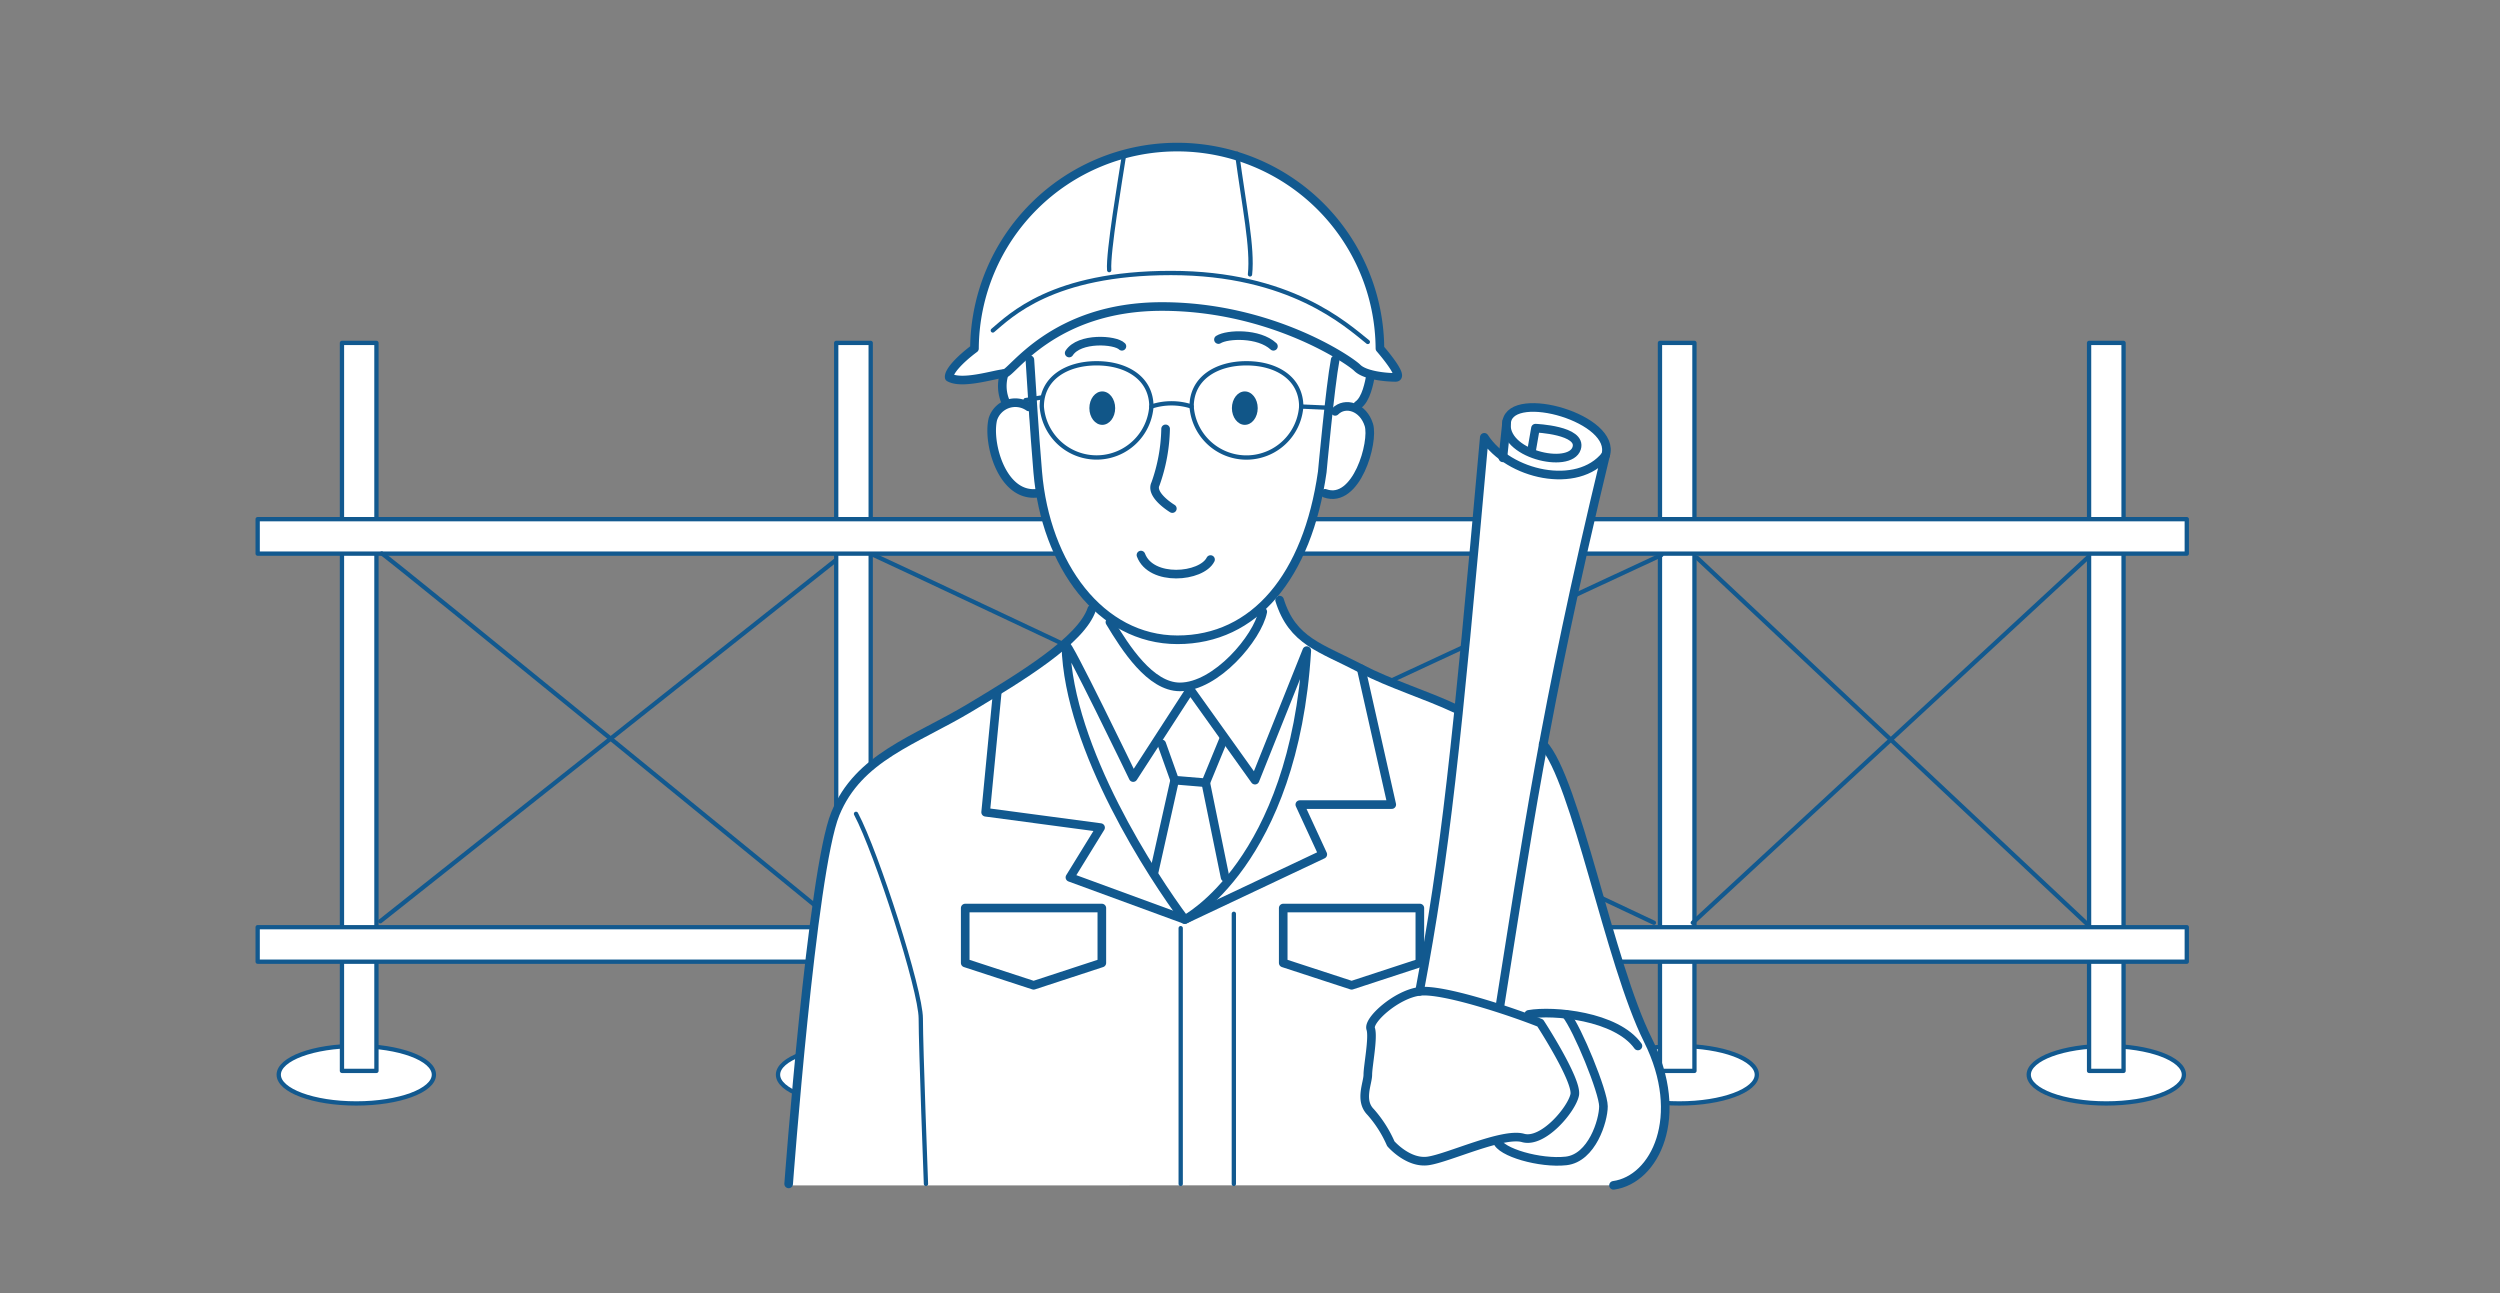 <svg xmlns="http://www.w3.org/2000/svg" xmlns:xlink="http://www.w3.org/1999/xlink" width="290" height="150" viewBox="0 0 290 150">
  <rect x="0" y="0" width="290" height="150" fill="#808080" stroke="none"/>
  <defs>
    <clipPath id="clip-path">
      <rect id="長方形_1193" data-name="長方形 1193" width="290" height="150" transform="translate(584 4622)" fill="none" stroke="#fff" stroke-width="1"/>
    </clipPath>
  </defs>
  <g id="マスクグループ_9" data-name="マスクグループ 9" transform="translate(-584 -4622)" clip-path="url(#clip-path)">
    <g id="_03-02-03_pic05" data-name="03-02-03_pic05" transform="translate(728.75 4696.75)">
      <g id="グループ_6168" data-name="グループ 6168" transform="translate(-144.75 -74.75)">
        <g id="レイヤー_1のコピー" data-name="レイヤー 1のコピー" transform="translate(-0.25 -0.25)">
          <g id="グループ_6167" data-name="グループ 6167">
            <g id="グループ_6164" data-name="グループ 6164">
              <ellipse id="楕円形_389" data-name="楕円形 389" cx="9" cy="3.333" rx="9" ry="3.333" transform="translate(32.583 121.583)" fill="#fff" stroke="#12598f" stroke-linecap="round" stroke-linejoin="round" stroke-width="0.5"/>
              <ellipse id="楕円形_390" data-name="楕円形 390" cx="9" cy="3.333" rx="9" ry="3.333" transform="translate(90.499 121.583)" fill="#fff" stroke="#12598f" stroke-linecap="round" stroke-linejoin="round" stroke-width="0.5"/>
              <ellipse id="楕円形_391" data-name="楕円形 391" cx="9" cy="3.333" rx="9" ry="3.333" transform="translate(186.044 121.583)" fill="#fff" stroke="#12598f" stroke-linecap="round" stroke-linejoin="round" stroke-width="0.5"/>
              <ellipse id="楕円形_392" data-name="楕円形 392" cx="9" cy="3.333" rx="9" ry="3.333" transform="translate(235.583 121.583)" fill="#fff" stroke="#12598f" stroke-linecap="round" stroke-linejoin="round" stroke-width="0.5"/>
              <rect id="長方形_3470" data-name="長方形 3470" width="4" height="84.444" transform="translate(39.917 40.028)" fill="#fff" stroke="#12598f" stroke-linecap="round" stroke-linejoin="round" stroke-width="0.5"/>
              <rect id="長方形_3471" data-name="長方形 3471" width="4" height="84.444" transform="translate(97.25 40.028)" fill="#fff" stroke="#12598f" stroke-linecap="round" stroke-linejoin="round" stroke-width="0.5"/>
              <rect id="長方形_3472" data-name="長方形 3472" width="4" height="84.444" transform="translate(192.806 40.028)" fill="#fff" stroke="#12598f" stroke-linecap="round" stroke-linejoin="round" stroke-width="0.5"/>
              <rect id="長方形_3473" data-name="長方形 3473" width="4" height="84.444" transform="translate(242.583 40.028)" fill="#fff" stroke="#12598f" stroke-linecap="round" stroke-linejoin="round" stroke-width="0.5"/>
              <rect id="長方形_3474" data-name="長方形 3474" width="223.778" height="4" transform="translate(30.139 60.472)" fill="#fff" stroke="#12598f" stroke-linecap="round" stroke-linejoin="round" stroke-width="0.5"/>
              <rect id="長方形_3475" data-name="長方形 3475" width="223.778" height="4" transform="translate(30.139 107.805)" fill="#fff" stroke="#12598f" stroke-linecap="round" stroke-linejoin="round" stroke-width="0.5"/>
              <path id="パス_23674" data-name="パス 23674" d="M44.538,64.458c.52.173,52.714,42.83,52.714,42.83" fill="#fff" stroke="#12598f" stroke-linecap="round" stroke-linejoin="round" stroke-width="0.5"/>
              <line id="線_3573" data-name="線 3573" y1="41.79" x2="52.714" transform="translate(44.365 65.325)" fill="#fff" stroke="#12598f" stroke-linecap="round" stroke-linejoin="round" stroke-width="0.5"/>
              <path id="パス_23675" data-name="パス 23675" d="M101.587,64.631c.521.174,90.516,42.657,90.516,42.657" fill="#fff" stroke="#12598f" stroke-linecap="round" stroke-linejoin="round" stroke-width="0.5"/>
              <line id="線_3574" data-name="線 3574" y1="42.657" x2="91.729" transform="translate(101.241 64.631)" fill="#fff" stroke="#12598f" stroke-linecap="round" stroke-linejoin="round" stroke-width="0.5"/>
              <line id="線_3575" data-name="線 3575" x2="45.258" y2="42.483" transform="translate(197.132 64.978)" fill="#fff" stroke="#12598f" stroke-linecap="round" stroke-linejoin="round" stroke-width="0.5"/>
              <line id="線_3576" data-name="線 3576" y1="42.483" x2="45.951" transform="translate(196.611 64.805)" fill="#fff" stroke="#12598f" stroke-linecap="round" stroke-linejoin="round" stroke-width="0.5"/>
            </g>
            <g id="グループ_6165" data-name="グループ 6165">
              <path id="パス_23676" data-name="パス 23676" d="M119.716,41.982c.234,3.515.483,7.945.911,13.019.912,10.807,7.279,19.464,16.21,19.464S151.913,67.11,153.632,55c0,0,.911-9.894,1.5-13.019" fill="#fff"/>
              <path id="パス_23677" data-name="パス 23677" d="M119.586,47.45a2.732,2.732,0,0,0-4.166,1.432c-.651,2.734,1.041,8.984,5.077,8.593" fill="#fff"/>
              <path id="パス_23678" data-name="パス 23678" d="M154.217,48.78c1.849-2.219,4.167-1.33,4.818.753.622,1.992-1.49,10.651-6.051,7.322" fill="#fff"/>
              <path id="パス_23679" data-name="パス 23679" d="M132.6,64.636c1.172,3.124,7.031,2.6,8.072.521" fill="#fff"/>
              <path id="パス_23680" data-name="パス 23680" d="M187.417,137.75c4.833-.667,8.414-8,4-16.833-4.5-9-8.334-30.167-12.167-34.334l-10.2-4.152c-3.393-1.589-7.6-2.878-10.9-4.605-4.733-2.479-8.217-3.084-9.466-7.964-1.123-4.388-21.788,1.052-21.788,1.052-1.2,3.606-8.114,7.813-14.124,11.42-6.443,3.865-12.923,5.71-15.628,12.321s-5.409,43.1-5.409,43.1Z" fill="#fff"/>
              <path id="パス_23681" data-name="パス 23681" d="M135.009,86.541l1.5,4.207,3.606.3,2.1-5.109" fill="#fff"/>
              <line id="線_3577" data-name="線 3577" x1="2.373" y2="10.613" transform="translate(134.139 90.748)" fill="#fff"/>
              <line id="線_3578" data-name="線 3578" x2="2.243" y2="10.979" transform="translate(140.118 91.049)" fill="#fff"/>
              <path id="パス_23682" data-name="パス 23682" d="M160.322,40.675a23.517,23.517,0,0,0-47.033,0c-1.817,1.353-3.039,2.742-2.928,3.353,1.556.889,5.5-.445,6.389-.445s5.611-7.778,18.278-7.778,21.778,6.223,22.666,7.112,3.334,1.111,4.445,1.111S160.322,40.675,160.322,40.675Z" fill="#fff"/>
              <path id="パス_23683" data-name="パス 23683" d="M116.75,43.583a4.637,4.637,0,0,0,.167,3.333,74.989,74.989,0,0,0,40.833.334c1-.667,1.333-2.667,1.5-3.5,0,0-7.93-11.059-21.862-10.751A26.2,26.2,0,0,0,116.75,43.583Z" fill="#fff"/>
              <path id="パス_23684" data-name="パス 23684" d="M164.917,115.25c3-16,4.254-27.876,7.511-64.272,2.822,4.383,10.822,6.161,14.068,2.09-7.214,29.878-9.246,45.182-12.246,63.849" fill="#fff"/>
              <path id="パス_23685" data-name="パス 23685" d="M177.917,52.472l.444-2.555s5.445.222,4.778,2.333c-.783,2.48-8.945.611-8.278-3.167s12.945-.278,11.635,3.985c0,0,.2,5.182-4.079,6.071-5.527,1.148-7.834-5.778-7.834-5.778l.445-4.222" fill="#fff"/>
              <line id="線_3579" data-name="線 3579" y2="26" transform="translate(137.211 107.917)" fill="#fff"/>
              <line id="線_3580" data-name="線 3580" y2="27.667" transform="translate(143.375 106.25)" fill="#fff"/>
            </g>
            <g id="グループ_6166" data-name="グループ 6166">
              <path id="パス_23686" data-name="パス 23686" d="M119.716,41.982c.234,3.515.483,7.945.911,13.019.912,10.807,7.279,19.464,16.21,19.464S151.913,67.11,153.632,55c0,0,.911-9.894,1.5-13.019" fill="none" stroke="#12598f" stroke-linecap="round" stroke-linejoin="round" stroke-width="1"/>
              <path id="パス_23687" data-name="パス 23687" d="M135.46,50a20.082,20.082,0,0,1-1.172,6.379c-.651,1.3,1.953,2.864,1.953,2.864" fill="none" stroke="#12598f" stroke-linecap="round" stroke-linejoin="round" stroke-width="1"/>
              <path id="パス_23688" data-name="パス 23688" d="M119.586,47.45a2.732,2.732,0,0,0-4.166,1.432c-.651,2.734,1.041,8.984,5.077,8.593" fill="none" stroke="#12598f" stroke-linecap="round" stroke-linejoin="round" stroke-width="1"/>
              <path id="パス_23689" data-name="パス 23689" d="M155.129,47.971c1.172-1.172,3.255-.521,3.906,1.562.622,1.992-1.432,9.244-5.078,7.942" fill="none" stroke="#12598f" stroke-linecap="round" stroke-linejoin="round" stroke-width="1"/>
              <ellipse id="楕円形_393" data-name="楕円形 393" cx="1.497" cy="1.939" rx="1.497" ry="1.939" transform="translate(126.616 45.655)" fill="#115688"/>
              <ellipse id="楕円形_394" data-name="楕円形 394" cx="1.497" cy="1.939" rx="1.497" ry="1.939" transform="translate(143.151 45.655)" fill="#115688"/>
              <path id="パス_23690" data-name="パス 23690" d="M132.6,64.636c1.172,3.124,7.031,2.6,8.072.521" fill="none" stroke="#12598f" stroke-linecap="round" stroke-linejoin="round" stroke-width="1"/>
              <path id="パス_23691" data-name="パス 23691" d="M141.589,39.638c1.041-.65,4.687-.781,6.379.782" fill="none" stroke="#12598f" stroke-linecap="round" stroke-linejoin="round" stroke-width="1"/>
              <path id="パス_23692" data-name="パス 23692" d="M130.392,40.42c-.781-.782-4.947-1.042-6.119.781" fill="none" stroke="#12598f" stroke-linecap="round" stroke-linejoin="round" stroke-width="1"/>
              <path id="パス_23693" data-name="パス 23693" d="M129,72.417c1.8,3,4.687,7.513,8.114,7.513,4.207,0,9.015-5.71,9.616-8.716" fill="none" stroke="#12598f" stroke-linecap="round" stroke-linejoin="round" stroke-width="1"/>
              <path id="パス_23694" data-name="パス 23694" d="M126.895,70.914c-1.2,3.606-8.114,7.813-14.124,11.42-6.443,3.865-12.923,5.71-15.628,12.321s-5.409,42.928-5.409,42.928" fill="none" stroke="#12598f" stroke-linecap="round" stroke-linejoin="round" stroke-width="1"/>
              <path id="パス_23695" data-name="パス 23695" d="M151.838,75.722l-6.01,15.026L138.315,80.23,131.7,90.448s-7.836-16.228-7.813-15.327c.3,12.021,10.2,26.987,13.8,31.8C137.694,106.917,150.336,100.365,151.838,75.722Z" fill="none" stroke="#12598f" stroke-linecap="round" stroke-linejoin="round" stroke-width="1"/>
              <path id="パス_23696" data-name="パス 23696" d="M135.009,86.541l1.5,4.207,3.606.3,2.1-5.109" fill="none" stroke="#12598f" stroke-linecap="round" stroke-linejoin="round" stroke-width="1"/>
              <line id="線_3581" data-name="線 3581" x1="2.373" y2="10.613" transform="translate(134.139 90.748)" fill="none" stroke="#12598f" stroke-linecap="round" stroke-linejoin="round" stroke-width="1"/>
              <line id="線_3582" data-name="線 3582" x2="2.243" y2="10.979" transform="translate(140.118 91.049)" fill="none" stroke="#12598f" stroke-linecap="round" stroke-linejoin="round" stroke-width="1"/>
              <path id="パス_23697" data-name="パス 23697" d="M148.683,69.862c1.5,4.808,4.733,5.485,9.466,7.964,3.3,1.727,7.505,3.016,10.9,4.605" fill="none" stroke="#12598f" stroke-linecap="round" stroke-linejoin="round" stroke-width="1"/>
              <path id="パス_23698" data-name="パス 23698" d="M99.548,94.655c2.4,4.508,7.513,20.435,7.513,23.741s.6,19.187.6,19.187" fill="none" stroke="#12598f" stroke-linecap="round" stroke-linejoin="round" stroke-width="0.5"/>
              <path id="パス_23699" data-name="パス 23699" d="M115.917,80.694l-1.333,13.778,13.333,1.778-3.556,5.778,13.333,4.889,16-7.556-2.667-5.778h10.667l-3.545-15.757" fill="none" stroke="#12598f" stroke-linecap="round" stroke-linejoin="round" stroke-width="1"/>
              <path id="パス_23700" data-name="パス 23700" d="M128.063,111.953l-7.913,2.592-7.935-2.592v-6.37h15.849Z" fill="none" stroke="#12598f" stroke-linecap="round" stroke-linejoin="round" stroke-width="1"/>
              <path id="パス_23701" data-name="パス 23701" d="M164.952,111.953l-7.913,2.592-7.935-2.592v-6.37h15.849Z" fill="none" stroke="#12598f" stroke-linecap="round" stroke-linejoin="round" stroke-width="1"/>
              <path id="パス_23702" data-name="パス 23702" d="M160.322,40.675a23.517,23.517,0,0,0-47.033,0c-1.817,1.353-3.039,2.742-2.928,3.353,1.556.889,5.5-.445,6.389-.445s5.611-7.778,18.278-7.778,21.778,6.223,22.666,7.112,3.334,1.111,4.445,1.111S160.322,40.675,160.322,40.675Z" fill="#fff" stroke="#12598f" stroke-linecap="round" stroke-linejoin="round" stroke-width="1"/>
              <path id="パス_23703" data-name="パス 23703" d="M116.75,43.583a4.64,4.64,0,0,0,.167,3.334" fill="none" stroke="#12598f" stroke-linecap="round" stroke-linejoin="round" stroke-width="1"/>
              <path id="パス_23704" data-name="パス 23704" d="M159.25,43.75c-.167.833-.5,2.833-1.5,3.5" fill="none" stroke="#12598f" stroke-linecap="round" stroke-linejoin="round" stroke-width="1"/>
              <path id="パス_23705" data-name="パス 23705" d="M115.417,38.583c2-1.666,6.833-6.666,20.666-6.666s20.334,6,22.834,8" fill="none" stroke="#12598f" stroke-linecap="round" stroke-linejoin="round" stroke-width="0.5"/>
              <path id="パス_23706" data-name="パス 23706" d="M130.583,18.583c-.333,2.167-1.833,11-1.666,13" fill="none" stroke="#12598f" stroke-linecap="round" stroke-linejoin="round" stroke-width="0.5"/>
              <path id="パス_23707" data-name="パス 23707" d="M145.25,32.083c.333-3.1-.667-7.8-1.5-14" fill="none" stroke="#12598f" stroke-linecap="round" stroke-linejoin="round" stroke-width="0.5"/>
              <path id="パス_23708" data-name="パス 23708" d="M164.917,115.25c3-16,4.254-27.876,7.511-64.272,2.822,4.383,10.822,6.161,14.068,2.09-7.214,29.878-9.246,45.182-12.246,63.849" fill="none" stroke="#12598f" stroke-linecap="round" stroke-linejoin="round" stroke-width="1"/>
              <path id="パス_23709" data-name="パス 23709" d="M186.5,53.068c1.31-4.263-10.8-7.707-11.468-3.929s7.328,5.591,8.111,3.111c.667-2.111-4.778-2.333-4.778-2.333l-.444,2.555" fill="none" stroke="#12598f" stroke-linecap="round" stroke-linejoin="round" stroke-width="1"/>
              <line id="線_3583" data-name="線 3583" x1="0.444" y2="4.222" transform="translate(174.583 49.139)" fill="none" stroke="#12598f" stroke-linecap="round" stroke-linejoin="round" stroke-width="1"/>
              <line id="線_3584" data-name="線 3584" y2="29.667" transform="translate(137.211 107.917)" fill="none" stroke="#12598f" stroke-linecap="round" stroke-linejoin="round" stroke-width="0.5"/>
              <line id="線_3585" data-name="線 3585" y2="31.333" transform="translate(143.375 106.25)" fill="none" stroke="#12598f" stroke-linecap="round" stroke-linejoin="round" stroke-width="0.5"/>
              <path id="パス_23710" data-name="パス 23710" d="M178.917,118.917c-3.334-1.334-11.334-4-14-3.667s-6,3.333-5.667,4.333-.333,4.334-.333,5.334-1,3,.333,4.333a13.932,13.932,0,0,1,2.333,3.667s2,2.333,4.334,2,8.666-3.334,11-2.667,5.666-3.333,6-5S178.917,118.917,178.917,118.917Z" fill="none" stroke="#12598f" stroke-linecap="round" stroke-linejoin="round" stroke-width="1"/>
              <path id="パス_23711" data-name="パス 23711" d="M187.417,137.75c4.833-.667,8.414-8,4-16.833-4.5-9-8.334-30.167-12.167-34.334" fill="none" stroke="#12598f" stroke-linecap="round" stroke-linejoin="round" stroke-width="1"/>
              <path id="パス_23712" data-name="パス 23712" d="M177.583,117.917c2.834-.5,10.167.166,12.667,3.666" fill="none" stroke="#12598f" stroke-linecap="round" stroke-linejoin="round" stroke-width="1"/>
              <path id="パス_23713" data-name="パス 23713" d="M181.917,117.917c1.333,1.666,4.333,9,4.333,10.666s-1.333,6-4.333,6.334-7.667-1-8-2.334" fill="none" stroke="#12598f" stroke-linecap="round" stroke-linejoin="round" stroke-width="1"/>
              <path id="パス_23714" data-name="パス 23714" d="M133.811,47.408a6.374,6.374,0,0,1-12.714,0c0-3.264,2.846-5.016,6.357-5.016S133.811,44.144,133.811,47.408Z" fill="none" stroke="#12598f" stroke-linecap="round" stroke-linejoin="round" stroke-width="0.5"/>
              <path id="パス_23715" data-name="パス 23715" d="M151.192,47.408a6.373,6.373,0,0,1-12.713,0c0-3.264,2.846-5.016,6.357-5.016S151.192,44.144,151.192,47.408Z" fill="none" stroke="#12598f" stroke-linecap="round" stroke-linejoin="round" stroke-width="0.5"/>
              <path id="パス_23716" data-name="パス 23716" d="M133.811,47.408a7.494,7.494,0,0,1,4.668,0" fill="none" stroke="#12598f" stroke-linecap="round" stroke-linejoin="round" stroke-width="0.5"/>
              <line id="線_3586" data-name="線 3586" x2="3.377" y2="0.149" transform="translate(151.192 47.408)" fill="none" stroke="#12598f" stroke-linecap="round" stroke-linejoin="round" stroke-width="0.5"/>
              <line id="線_3587" data-name="線 3587" x1="1.788" y2="0.298" transform="translate(119.21 46.365)" fill="none" stroke="#12598f" stroke-linecap="round" stroke-linejoin="round" stroke-width="0.5"/>
            </g>
          </g>
          <rect id="長方形_3476" data-name="長方形 3476" width="289.5" height="149.5" transform="translate(0.25 0.25)" fill="none"/>
        </g>
      </g>
    </g>
  </g>
</svg>
